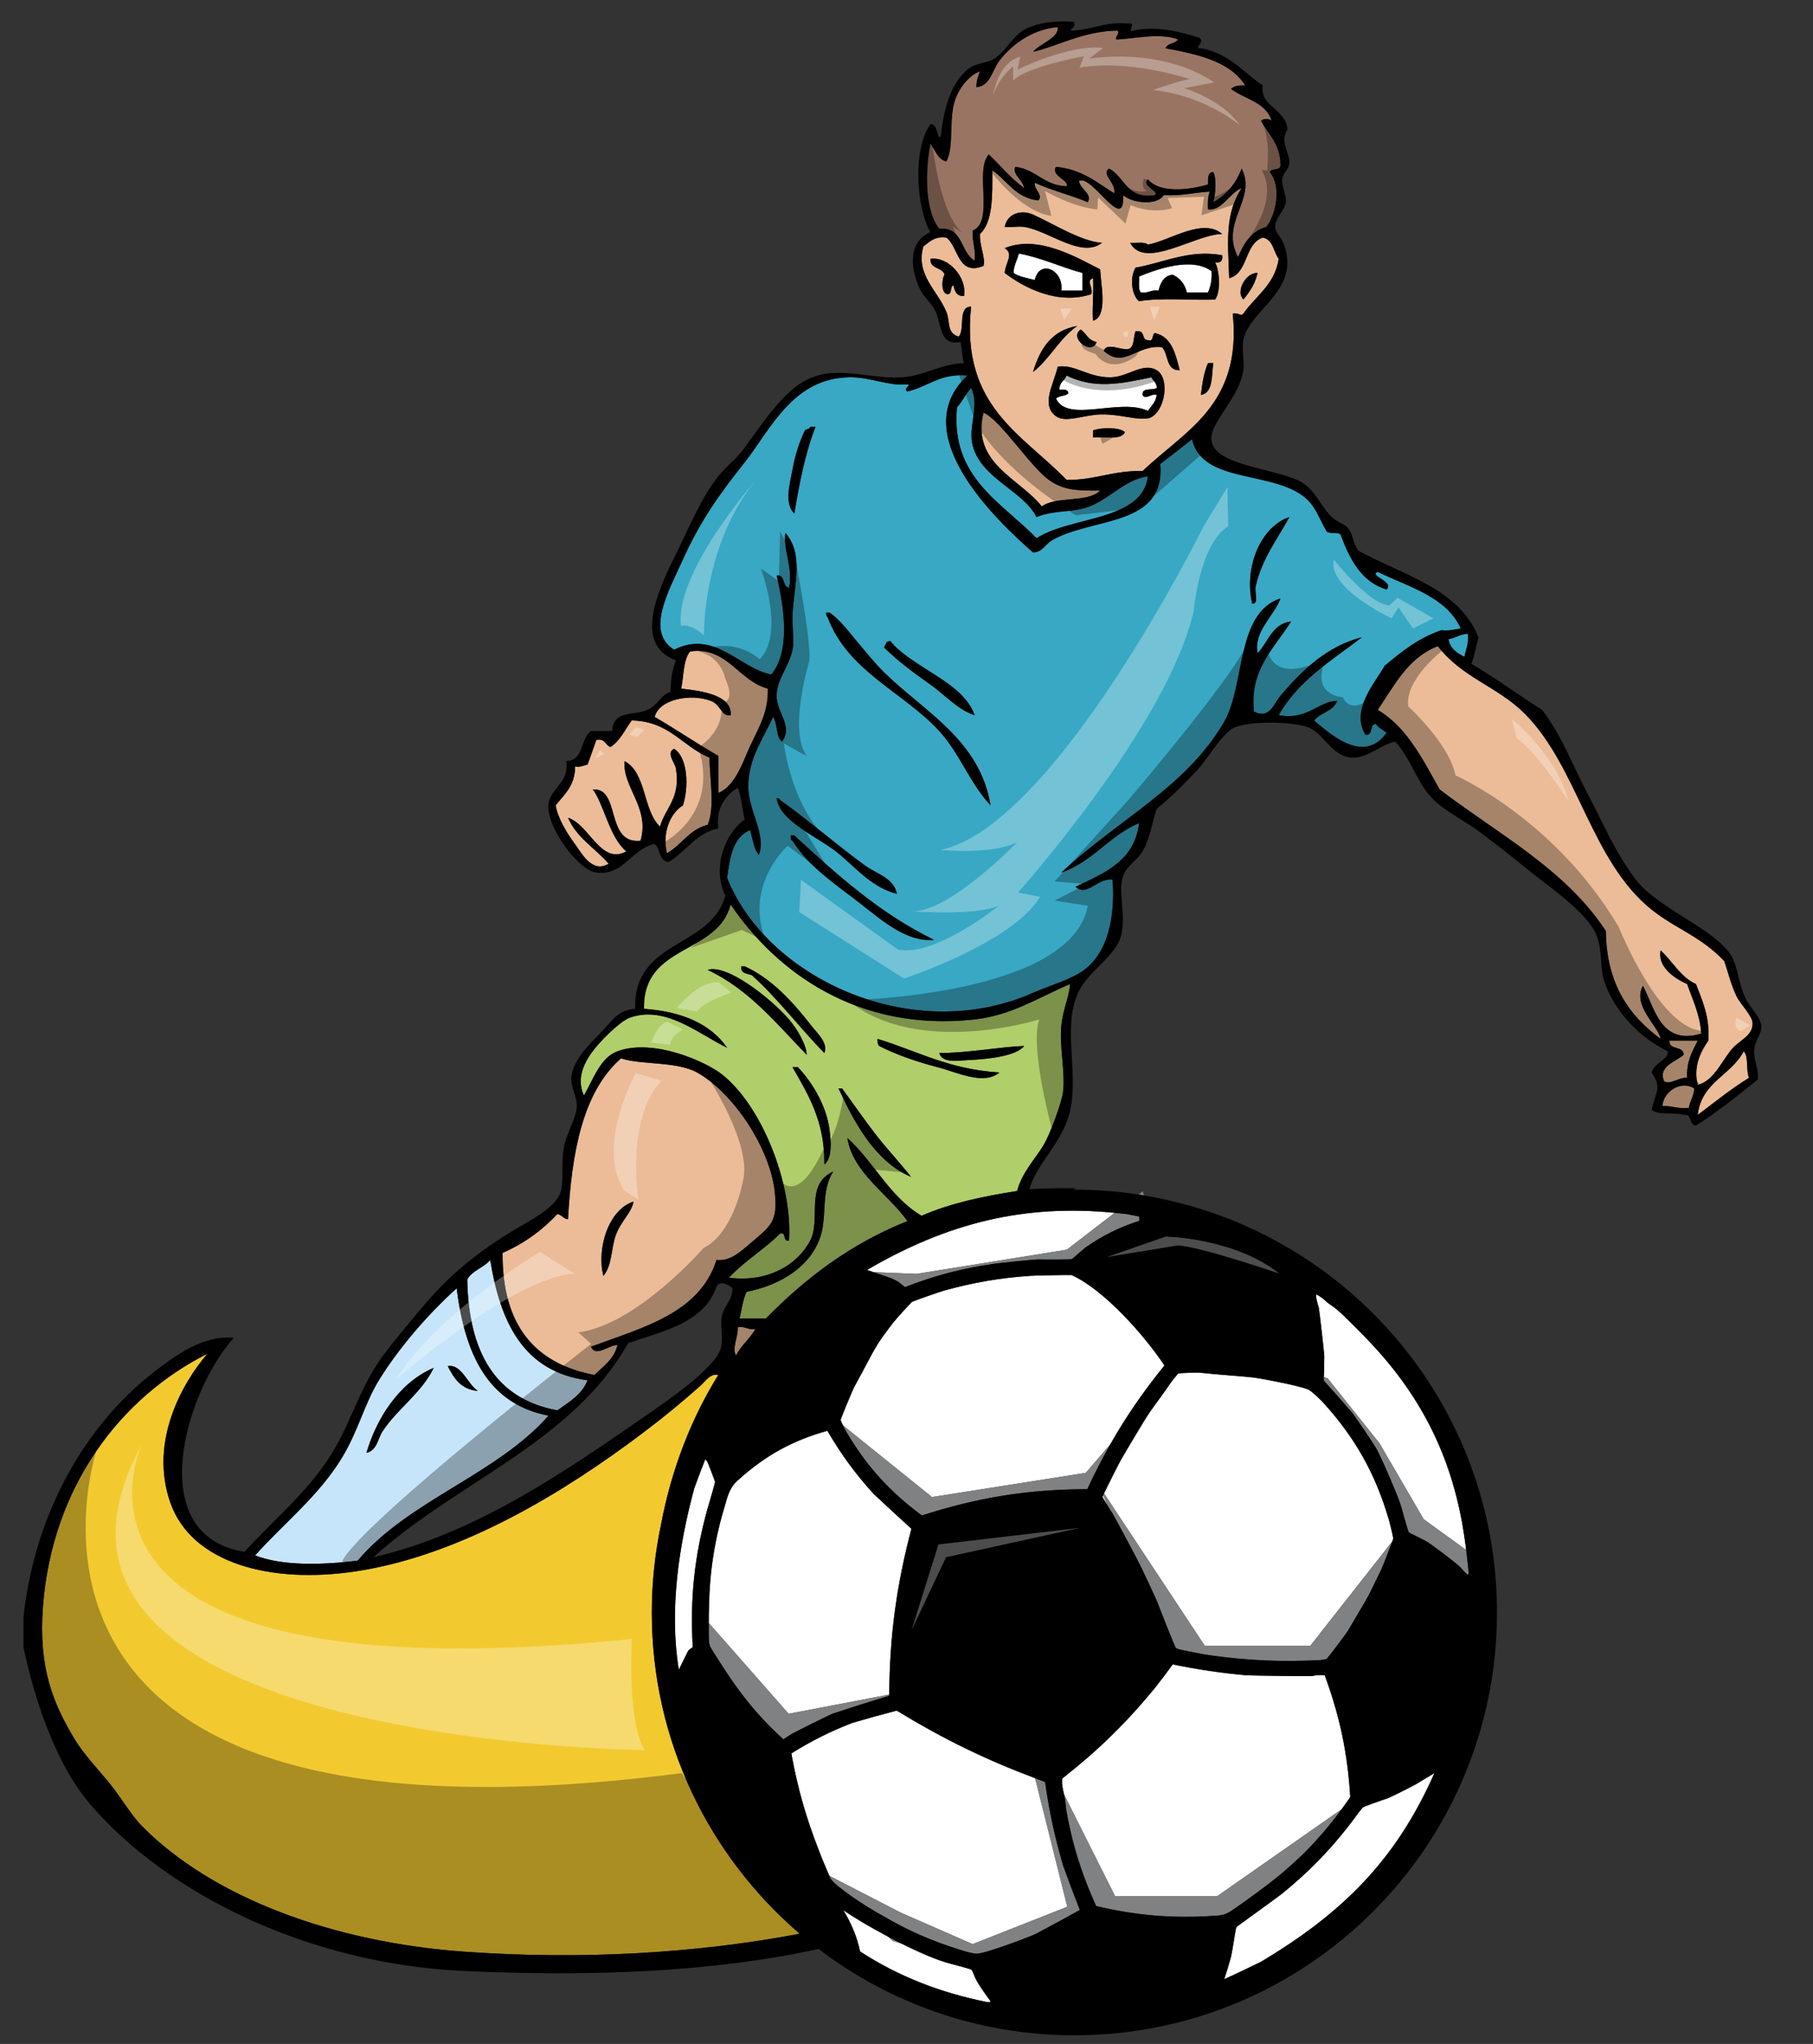 <?xml version="1.0" encoding="utf-8"?>
<!-- Generator: Adobe Illustrator 17.0.0, SVG Export Plug-In . SVG Version: 6.00 Build 0)  -->
<!DOCTYPE svg PUBLIC "-//W3C//DTD SVG 1.1//EN" "http://www.w3.org/Graphics/SVG/1.1/DTD/svg11.dtd">
<svg version="1.1" id="layer_1" xmlns="http://www.w3.org/2000/svg" xmlns:xlink="http://www.w3.org/1999/xlink" x="0px" y="0px"
	 width="177.5px" height="200px" viewBox="0 0 177.5 200" style="enable-background:new 0 0 177.5 200;" xml:space="preserve">
<rect x="0" y="0" width="177.5" height="200" fill="#333333" stroke="none"/>
<path id="color6" style="fill:#9A7463;" d="M91.961,22.38c-1.413-1.734-1.413-5.602-0.866-8.308
	c0.494,0.602,0.674,1.519,1.558,1.731c0.786-1.427,0.206-4.221,0.865-6.058c0.45-1.251,1.376-2.365,2.424-2.769
	c-0.171,0.463-0.356,0.913-0.346,1.558c1.382-0.124,1.558-1.709,2.249-2.597c1.197-1.532,3.104-3.039,5.713-3.288
	c0.144,1.069-1.739,1.604-2.424,2.423c2.276-0.501,4.977-2.057,8.309-2.077c0.143,0.489-0.244,0.449-0.173,0.865
	c1.485-0.006,4.233-0.713,6.059,0c-0.253,0.44-1.05,0.335-1.213,0.866c3.208,0.6,6.329,1.288,7.79,3.635
	c-0.606-0.029-1.108,0.046-1.385,0.346c1.363,1.002,3.432,1.298,3.981,3.116c-0.222-0.237-0.817-0.237-1.038,0
	c0.728,1.349,1.894,2.26,1.903,4.327c0.022,0.599-0.9,0.253-1.038,0.692c1.161,1.459,0.604,4.103-0.346,5.366
	c-1.493,0.411-2.202,1.606-2.77,2.942c-1.829-3.376,1.89-5.702,0.346-8.654c-0.554,1.466-1.467,2.572-2.77,3.289
	c0.2-0.672,0.351-2.298,0-2.943c-0.59-0.013-0.513,0.642-0.519,1.212c-1.898,0.544-4.763,0.881-5.886-0.519
	c-0.692,0.649,1.131,1.164,0.692,1.558c-2.807,0.442-2.925-1.805-4.5-2.596c-0.802,0.557,0.702,1.376,0.52,2.423
	c-1.71-1.06-3.181-2.359-5.712-2.596c-0.544,0.875,1.337,1.316,1.038,1.903c-2.237-0.071-2.958-1.657-5.02-1.903
	c-0.351,0.711,0.749,1.275,0.865,2.077c-1.312-0.939-2.301-2.199-3.462-3.289c-1.431,1.57,0.561,6.561-1.558,7.443
	c-0.105,1.144,0.303,1.775,0.174,2.942C94.007,24.719,94.347,22.186,91.961,22.38z"/>
<path id="color5" style="fill:#38A8C5;" d="M141.811,62.538c0.711-0.096,1.119-0.497,1.903-0.52c0.101,0.965-0.199,1.53-0.346,2.25
	C142.642,63.898,141.972,63.473,141.811,62.538z M95.076,37.959c-0.51,0.586-0.866,1.327-1.385,1.904
	c-0.646,6.908,4.458,9.326,7.789,12.809c3.35-2.19,10.36-1.641,10.904-6.058c-2.426,0.328-3.919,2.477-6.23,3.116
	c-1.466,0.405-3.038,0.208-4.674,0.866c-1.366-2.624-5.338-3.732-6.231-6.924C94.709,41.739,95.963,39.783,95.076,37.959z
	 M135.753,71.711c-2.164,3.015-5.264,0.362-7.098-1.212c0.613-0.771,1.876-0.893,2.25-1.903c-1.724-0.05-2.915,1.929-5.712,1.384
	c1.885-3.366,5.164-5.337,8.136-7.616c-3.5,0.865-5.977,3.386-7.963,5.712c-0.632,0.74-1.051,2.341-2.596,1.558
	c-0.474-4.112,2.043-6.255,3.635-8.828c-1.894,0.241-2.229,2.04-3.288,3.116c-0.372-2.218,1.602-3.59,2.249-5.366
	c-4.411,1.429-3.428,8.506-5.539,12.117c-3.733,6.386-10.258,9.44-15.924,14.712c3.091-1.063,4.697-3.611,7.616-4.846
	c-0.434,3.721-3.404,4.904-6.231,6.231c1.176,1.028,2.146-0.906,3.636-0.693c0.267,3.706-0.463,7.087-2.77,8.828
	c-1.236,0.932-3.374,1.524-5.021,2.249c-11.878,5.241-26.099-1.514-29.944-11.25c0.263-2.045,0.591-4.025,2.25-4.674
	c0.255,0.84,0.347,1.846,0.865,2.423c0.714-2.053-0.985-4.203-1.039-6.577c-0.063-2.793,1.476-4.811,2.423-6.924
	c0.451,0.646,0.268,1.925,0.866,2.423c1.099-1.457-0.434-2.783-0.519-4.327c-0.094-1.668,1.22-2.975,1.557-4.673
	c0.196-0.986-0.067-2.276,0-3.462c0.172-3.023,1.112-5.845-0.692-7.962c-0.266,1.57,0.791,3.522,0.346,5.366
	c-0.694-0.113-0.318-1.297-1.211-1.212c0.736,3.148,1.379,7.403-0.52,9.693c-3.132-0.587-5.506-4.417-9.521-2.423
	c-2.795-1.739-0.588-5.629,0.866-8.828c1.768-3.889,3.586-6.401,6.058-9.52c2.537-3.201,4.702-8.308,10.385-8.308
	c1.898,0,3.807,0.872,5.366,0.692c0.851,0.012-0.392,0.396,0.173,0.692c2.028-0.453,3.17-1.792,5.885-1.558
	c-6.087,5.611,2.629,14.006,6.404,17.309c0.94,0.002,1.183-0.808,1.904-1.212c4.045-2.258,11.087-1.297,10.56-7.442
	c1.057-0.79,2.079-1.612,3.114-2.423c0.961,4.453,8.188,3.001,11.251,5.885c0.884,0.832,1.171,1.813,1.904,3.115
	c0.252,0.325,1.133,0.021,1.385,0.347c0.905,2.383,1.99,4.587,4.501,5.365c0.815-0.811-1.823-1.339-0.866-1.73
	c3.066,1.492,6.703,2.413,8.135,5.539c-0.607,0.085-1.126,0.258-1.904,0.173c-2.247,0.752-3.895,2.105-5.539,3.461
	c-0.954,1.688-3.367,4.334-1.903,6.751c0.835,0.142,0.338-1.046,1.038-1.039C134.951,71.243,135.426,71.402,135.753,71.711z
	 M86.594,63.403c1.259,1.217,2.791,2.395,4.328,3.462c1.577,1.095,2.869,2.621,4.501,3.115c-1.155-3.234-5.783-4.485-8.136-7.097
	c-0.045-0.269-0.38-0.12-0.519,0C86.758,63.105,86.546,63.123,86.594,63.403z M79.844,41.766c-0.173,0-0.346,0-0.52,0
	c-0.045,0.244-0.379,0.198-0.519,0.346c-0.465,0.95-0.938,2.283-1.212,3.808c-0.239,1.337-0.859,3.361,0.173,4.327
	C78.273,47.234,78.848,44.289,79.844,41.766z M82.267,83.654c1.767,1.527,3.209,3.202,5.539,3.808
	c-0.281-1.551-2.024-1.974-3.115-2.77c-2.844-2.071-5.474-4.385-8.309-6.404c-0.038-0.135-0.145-0.202-0.345-0.174
	C76.385,80.494,80.287,81.942,82.267,83.654z M91.44,91.963c-5.351-2.61-9.524-6.4-13.673-10.213c-0.116,0-0.231,0-0.346,0
	c0.026,0.204-0.03,0.491,0.172,0.52c1.638,2.613,4.174,4.206,6.751,6.231C86.41,90.125,88.845,92.227,91.44,91.963z M96.98,78.808
	c-1.046-6.401-6.468-9.142-10.386-12.982c-0.994-0.974-1.726-1.928-2.596-2.942c-0.84-0.98-1.645-2.142-2.769-2.942
	c-0.115,0-0.231,0-0.346,0c-0.007,0.238,0.082,0.38,0.173,0.519c1.974,5.25,7.443,7.292,10.905,11.078
	C94.006,73.776,94.842,76.476,96.98,78.808z M126.231,50.594c-2.852,0.97-4.459,4.983-3.635,8.481
	c0.718,0.025,0.181-1.204,0.348-1.73C123.57,54.624,125.063,52.772,126.231,50.594z"/>
<path id="color4" style="fill:#B0CE69;" d="M104.769,96.29c-3.096,1.305-5.696,3.057-9.347,3.462
	c-11.403,1.266-19.435-4.644-23.887-11.251c-1.266,4.965-8.63,3.832-8.481,10.212c3.712,0.269,6.498,1.464,8.135,3.808
	c-2.723-1.287-6-4.196-9.52-2.942c-0.769,0.274-2.044,1.504-2.596,2.077c-1.351,1.404-2.887,3.403-1.904,5.539
	c0.972-1.684,1.609-3.708,3.289-4.327c3.486-1.286,8.61,0.993,10.212,2.25c3.889,3.053,6.94,10.681,6.578,16.271
	c-0.661,0.143-0.204-0.835-0.866-0.692c-1.557,1.559-3.523,2.708-5.019,4.327c3.783,0.498,6.725-1.253,7.962-3.635
	c1.089-2.096-0.571-5.475,2.251-6.751c-1.213,1.866-0.601,4.226-1.211,6.231c-0.936,3.075-3.983,4.885-7.27,5.539
	c-0.373,0.724-0.463,1.729-0.692,2.597c0.865,0,1.731,0,2.596,0c3.858-3.932,8.275-7.304,13.847-9.52
	c-1.893-2.669-5.341-4.694-5.885-8.136c2.607,2.354,4.145,5.778,7.269,7.616c2.724-1.2,5.948-1.898,9.347-2.424
	c0.5-1.859,1.793-3.147,2.597-4.5c0.646-1.088,1.779-4.157,1.903-5.193c0.232-1.924-0.348-4.302-0.173-6.404
	C104.04,98.811,104.662,97.649,104.769,96.29z M72.574,94.559c0.115,0,0.231,0,0.346,0c2.676,1.227,4.76,3.542,6.578,5.885
	c0.521,0.672,1.598,1.607,1.211,2.598c-2.428-2.477-4.517-5.292-7.097-7.617C73.158,95.245,72.483,95.284,72.574,94.559z
	 M69.286,94.905c1.804-0.606,6.058,2.652,7.962,4.846c0.804,0.926,1.716,2.515,1.731,3.461
	C76.026,100.166,73.36,96.831,69.286,94.905z M80.709,113.944c0.045-4.256-1.589-6.834-3.116-9.52c0.173,0,0.346,0,0.52,0
	c1.262,1.308,2.816,3.667,3.116,6.231C81.324,111.468,81.549,113.297,80.709,113.944z M82.095,106.503c0.115,0,0.23,0,0.346,0
	c1.119,1.522,2.157,3.041,3.289,4.499c1.139,1.468,2.327,2.704,3.461,4.154C85.583,113.626,83.545,109.613,82.095,106.503z
	 M91.787,104.425c-2.107-0.545-4.21-1.293-5.712-2.077c-0.134-0.154-0.186-0.391-0.173-0.692c3.801,1.133,6.935,2.982,11.942,3.289
	C96.302,106.227,93.777,104.94,91.787,104.425z M94.729,103.733c-0.988,0.042-2.473,0.327-2.769-0.692
	c2.88-0.005,6.069-0.623,8.308-0.693C99.493,103.354,96.679,103.649,94.729,103.733z"/>
<path id="color3" style="fill:#C6E5FA;" d="M45.746,125.196c0.496-0.889,1.619-1.15,2.25-1.904
	c0.985,6.111,3.257,10.937,9.521,11.77c-0.542,1.421-1.803,2.12-2.943,2.943C48.473,136.893,45.876,132.276,45.746,125.196z
	 M24.975,152.197c2.787-3.115,6.223-5.813,8.482-9.52c1.618-2.655,2.233-5.342,3.635-7.616c1.933-3.137,4.763-6.421,7.615-9
	c0.803,6.352,2.993,11.315,9.001,12.462c-5.145,5.816-13.668,8.258-18.694,14.193C31.629,153.119,27.727,153.269,24.975,152.197z
	 M43.841,133.677c0.593,1.196,1.292,2.286,2.943,2.424C45.759,135.433,45.192,133.448,43.841,133.677z M35.879,142.158
	c1.034-0.215,1.123-1.416,1.558-2.077c1.498-2.278,3.847-3.778,5.019-6.23C39.048,135.291,36.843,138.849,35.879,142.158z"/>
<path id="color2" style="fill:#EBBC97;" d="M73.094,73.788c-0.655,1.594-1.432,3.267-2.77,3.808c0-1.212,0-2.424,0-3.635
	c-2.129-1.216-4.108-2.584-6.23-3.808c0.426-1.749,3.561-2.333,5.539-1.557c0.972,0.381,0.979,1.563,1.904,1.384
	c0.149-1.938-2.715-2.361-4.846-2.597c0.258-1.242,0.194-2.806,0.865-3.635c3.607-0.543,4.737,2.874,7.616,3.635
	C75.264,69.982,73.971,71.651,73.094,73.788z M72.228,129.869c0.062,0.933-0.597,2.051-0.173,2.77
	c0.504-0.996,1.366-1.634,1.904-2.597C73.204,130.163,72.984,129.748,72.228,129.869z M49.207,122.599
	c2.128-0.93,3.886-2.229,5.365-3.807c0.433,0.087,0.578,0.46,1.039,0.519c0.359-6.622,1.467-12.495,5.192-15.751
	c1.997,0.664,5.437,0.272,7.443,1.385c3.472,1.924,7.169,7.347,7.616,11.771c0.273,2.705-0.332,3.199-2.077,4.673
	c-1.226,1.035-2.24,2.059-3.635,1.904c-1.681,5.243-7.241,6.606-12.29,8.481c0.453,1.076,1.683-0.146,2.596-0.173
	c-0.327,1.403-1.39,2.071-2.251,2.942C52.332,133.437,49.15,129.638,49.207,122.599z M59.073,124.849
	c0.873-1.048,0.749-2.701,1.212-3.98c0.516-1.426,1.575-2.205,1.73-3.288C59.598,118.351,58.389,122.126,59.073,124.849z
	 M61.843,70.499c-0.662,0.897-1.121,1.995-2.077,2.597c-0.512-0.181-0.509-0.876-1.385-0.692c-0.287,0.809-0.561,1.631-0.865,2.423
	c-0.406,0.055-0.65,0.274-1.212,0.173c0.001,1.904-1.069,2.739-1.904,3.808c0.234,1.304,1.067,2.662,1.904,3.808
	c0.705,0.965,1.671,2.847,3.289,1.904c-1.308-1.519-3.128-2.525-3.98-4.501c2.109,0.684,3.212,4.672,5.711,3.289
	c-1.658-1.342-2.224-4.699-3.289-6.058c2.781-0.197,1.17,5.374,4.673,5.02c0.947-3.264-1.793-5.239-1.557-7.789
	c2.153,1.136,1.776,4.801,3.461,6.405c0.55-1.874,2.052-2.795,1.558-5.712c-0.098-0.542-0.992-1.521-0.173-1.903
	c1.361,0.868,1.441,3.736,0.866,5.539c-1.249,0.751-2.066,2.728-1.558,4.673c1.438-0.812,2.18-2.32,3.981-2.77
	c0.727-1.713,0.199-4.531,0.173-6.577C66.798,73.044,65.532,70.561,61.843,70.499z M166.216,109.098
	c1.645-1.24,3.238-2.531,5.021-3.634c-0.322-0.717-0.009-2.069-0.52-2.597C169.5,105.227,166.568,105.874,166.216,109.098z
	 M163.446,101.829c-0.069,0.992,1.404,0.442,1.386,1.384c-0.735,0.676-2.553,1.106-1.904,2.597c0.632,0.37,1.378-0.403,2.249-0.346
	c-0.075-1.635,0.523-2.593,1.039-3.635C165.293,101.829,164.369,101.829,163.446,101.829z M168.813,94.04
	c-2.344-2.45-4.756-3.154-7.097-5.02c-5.977-4.765-7.21-13.974-12.463-19.213c-2.64-2.632-6.115-3.499-8.481-6.577
	c-2.926,1.112-4.248,3.829-5.885,6.231c2.89,1.726,4.392,4.839,6.059,7.789c5.692,4.347,12.295,7.784,16.27,13.847
	c0.064,5.243,2.312,8.305,5.365,10.559c-0.193-1.241-2.81-3.247-1.731-5.192c1.16,2.19,1.738,5.869,5.712,4.673
	c-0.145-1.932-0.848-3.307-1.386-4.846c-1.278-0.568-2.919-1.694-2.596-3.289c1.188,1.063,1.912,2.588,3.462,3.289
	c0.608,1.642,1.364,3.136,1.211,5.539c-0.755,1.056-1.502,2.569-1.038,4.326c1.628-0.379,2.474-2.593,3.462-3.635
	c0.754-0.794,1.964-1.229,1.903-2.423c-0.036-0.734-1.191-1.833-1.558-2.597C169.462,96.329,169.246,95.332,168.813,94.04z
	 M162.754,108.233c0.977-0.054,1.54,0.306,2.597,0.173c0.096-0.712,0.495-1.119,0.52-1.903
	C164.613,105.682,162.841,106.788,162.754,108.233z M102,49.556c1.38-1.044,4.524-0.321,5.711-1.558
	c-2.348,0.039-3.682-0.067-5.018-1.039c-1.899-1.38-4.76-5.901-6.404-6.578C95.055,45.346,99.873,46.842,102,49.556z M93.864,32.939
	c-1.22-0.358-0.8-1.423-1.212-2.423c-0.867-2.109-3.041-3.634-2.25-6.405c0.608-0.429,1.066-1.011,2.25-0.865
	c1.191,0.866,1.098,3.815,3.636,2.77c0.229-0.746-0.404-1.979-0.347-3.116c1.284-1.197,1.217-3.745,1.212-6.231
	c1.48,0.999,2.261,2.701,4.5,2.942c0.539-0.549-0.456-1.036-0.346-1.73c1.62,0.745,3.529,1.202,5.191,1.904
	c0.471-0.831-0.752-1.273-0.864-2.078c1.236-0.749,4.498,5.289,4.327,1.385c0.815,0.756,3.262,1.099,3.98,0
	c1.711,0.094,2.976-0.256,4.501-0.346c-0.18,0.456-0.207,1.063-0.173,1.731c1.34,0.218,2.079-1.595,3.288-2.077
	c-1.566,2.497-1.383,4.786-1.212,8.828c1.891-0.533,1.474-3.373,3.289-3.982c1.021,0.191,1.034,1.39,1.558,2.078
	c-0.389,2.553-2.259,3.626-3.462,5.365c-0.308,0.324-0.439-0.141-1.038,0c0.917,8.995-4.706,11.45-8.827,15.405
	c-2.855-0.085-4.643,0.896-7.443,0.866c-4.297-4.473-10.385-7.155-9.347-16.962C93.727,30.032,94.514,32.204,93.864,32.939z
	 M121.731,29.304c0.601-0.727,1.153-1.501,1.386-2.596C121.949,26.666,120.946,28.535,121.731,29.304z M105.461,31.9
	c-2.518,0.424-3.643,2.241-4.327,4.5C102.793,35.117,103.725,33.106,105.461,31.9z M110.136,42.286
	c-0.52-0.506-2.37-0.456-3.116-0.173c0,0.231,0,0.462,0,0.692C108.119,42.694,109.759,43.122,110.136,42.286z M113.25,36.227
	c-1.358-0.814-2.766,0.653-4.5,0.693c-2.168,0.05-3.549-1.315-5.192-1.039c-0.391,1.714-1.693,3.737-0.173,4.847
	c0.938,0.686,2.704-0.128,4.326-0.173c2.057-0.057,3.555,0.634,4.848,0.346C114.09,40.261,114.563,37.015,113.25,36.227z
	 M107.365,33.458c-0.807-0.116-1.01-0.837-1.558-1.211C104.6,33.026,106.885,34.881,107.365,33.458z M118.789,35.535
	c-0.173,0-0.346,0-0.519,0c-0.4,0.869-0.565,1.973-0.693,3.115C118.798,38.428,118.594,36.782,118.789,35.535z M119.654,24.977
	c-3.171-0.609-5.8,0.759-8.481,1.212c-0.582,0.951-0.395,2.682,0.347,3.289c2.084-0.39,5.646-0.055,7.443-0.173
	c0.582-0.766,0.429-2.837,0-3.635C119.505,25.75,119.735,25.519,119.654,24.977z M110.654,23.765c1.403,2.679,6.399-0.863,9-0.865
	c-1.893-1.645-5.159,0.664-7.27,1.039C112.058,23.631,111.241,23.812,110.654,23.765z M108.058,34.324
	c1.982,1.821,3.256-0.652,5.712-0.347c0.651,0.677,0.356,2.299,1.732,2.25c-0.421-1.598-0.771-3.268-2.424-3.635
	c-0.353,0.109-0.049,0.875-0.692,0.693c-0.586,0.008-0.319-0.834-0.865-0.866c-0.115,0-0.23,0-0.347,0
	c-0.237,0.569-0.075,1.54-0.692,1.731C109.738,34.304,108.384,33.46,108.058,34.324z M98.365,22.207
	c0.674,0.076,1.208-0.103,1.903,0c2.421,0.361,5.578,3.122,7.616,1.558c-2.05-0.134-4.926-1.966-6.751-2.769
	C99.931,20.466,98.599,20.933,98.365,22.207z M98.365,26.708c1.889,1.447,5.189,3.169,8.48,2.077
	c0.19-0.698-0.563-1.336,0.174-1.558c0.086,1.385-0.127,3.294,0,4.154c1.479-0.435,0.748-3.574,0.691-5.02
	c-2.361-1.214-6.118-3.417-9.346-2.077C99.306,24.866,98.427,25.689,98.365,26.708z M91.095,25.323
	c-0.062,1.042,1.17,0.791,1.385,1.557c-0.302,0.37-0.363,1.972,0.348,1.904c0.404-0.057,0.167-0.755,0.518-0.866
	c0.131,0.562,0.287,1.098,1.039,1.039C94.68,27.136,92.854,25.088,91.095,25.323z"/>
<path id="color1" style="fill:#F2CA30;" d="M78.301,189.218c-10.2,1.931-21.47,2.57-32.902,1.752
	c-12.679-0.908-24.549-5.243-31.502-12.289c-1.091-1.104-2.03-2.8-3.289-4.327c-1.123-1.363-2.446-2.756-3.289-4.155
	c-2.113-3.506-3.57-6.995-3.115-12.981c0.901-11.879,7.706-20.535,16.097-24.751c-2.456,2.864-5.707,8.59-3.635,14.539
	c2.09,5.997,9.878,8.005,18.175,6.751c10.473-1.583,20.623-7.918,28.04-13.501c2.149-1.618,3.765-2.957,5.712-4.674
	c0.435-0.383,0.979-1.248,1.73-1.038c-2.529,4.048-4.549,9.051-5.59,14.561c-0.598,2.801-0.92,5.703-0.92,8.683
	C63.813,170.368,69.437,181.63,78.301,189.218z"/>
<path id="fill_1_" style="fill:#FFFFFF;" d="M101.308,27.4c-0.731-0.191-1.54-0.307-2.077-0.692
	c0.023-0.785,0.362-1.252,0.519-1.904c2.28,0.432,4.09,1.335,6.231,1.904c0,0.577,0,1.154,0,1.73c-0.692,0-1.385,0-2.077,0
	C104.181,26.469,101.793,25.287,101.308,27.4z M113.25,37.959c0.008-0.527-0.365-0.673-0.519-1.039
	c-3.1,0.654-5.586,1.156-8.308-0.173c-0.188,0.505-0.733,0.651-0.692,1.385c0.43-0.025,0.84-0.032,0.865,0.346
	c-0.272,0.305-0.927,0.227-1.211,0.52c1.133,2.45,6.26-0.099,9,1.212c0.324-0.485,0.771-0.845,0.865-1.559
	c-0.562-0.2-1.065,0.529-1.384,0C111.773,37.866,112.846,38.247,113.25,37.959z M111.519,27.054
	c0.036,0.542-0.116,1.271,0.173,1.558c0.756,0.121,0.976-0.295,1.731-0.174c0.201-0.778,0.506-1.455,1.385-1.558
	c0.715,0.323,1.184,0.893,1.385,1.731c0.691,0,1.384,0,2.077,0c0.238-0.569,0.407-1.207,0.346-2.078
	C116.702,25.112,113.341,26.31,111.519,27.054z"/>
<path id="fill" style="fill:#FFFFFF;" d="M138.606,174.6c0.649-0.384,1.19-0.712,1.831-1.101
	c-3.74,8.467-8.968,13.691-17.022,18.485c-1.243,0.608-2.298,1.107-3.556,1.684c0.249-0.768,0.454-1.423,0.666-2.201
	c0.146-0.651,0.454-2.743,0.502-2.834c0.02-0.031,0.032-0.063,0.058-0.092c0.047-0.071,2.847-2.05,4.407-3.221
	c2.833-2.304,4.988-4.55,7.176-7.476c0.151-0.239,0.688-0.933,0.777-0.998c0.081-0.063,1.686-0.644,2.442-0.892
	C136.08,175.893,138.266,174.805,138.606,174.6z M129.656,132.715c-0.004,0.717-0.019,1.339-0.048,2.039l0.362,0.106l5.091,6.372
	l4.321,7.422l4.163,3.015c-0.057-0.465-0.111-0.876-0.144-1.066c-1.067-7.593-4.047-13.767-9.324-19.32
	c-0.447-0.481-2.761-2.847-3.372-3.295c-0.269-0.197-0.554-0.371-0.778-0.556c-0.329-0.333-0.654-0.57-1.073-0.782
	c-0.002,0.097-0.002,0.183,0,0.281c0.009,0.119,0.18,0.802,0.259,1.017C129.155,128.064,129.656,132.45,129.656,132.715z
	 M95.467,193.502c-0.145-0.358-0.309-0.725-0.357-0.77c-0.051-0.043-1.238-0.374-2.117-0.599c-1.209-0.309-2.964-1.069-4.729-1.95
	l-0.867-0.265l-0.441-0.408c-1.796-0.951-3.447-1.936-4.386-2.602c0.801,1.349,1.37,2.697,1.634,4.045
	c3.723,2.408,7.779,4.024,12.452,4.952c0.069,0.018,0.247,0.018,0.297,0c0.016-0.008,0.016-0.088,0-0.118
	C96.697,195.446,95.708,194.09,95.467,193.502z M128.958,179.977l-2.342,2.343C127.44,181.572,128.218,180.794,128.958,179.977z
	 M109.175,185.554h9.979l12.199-8.52c0.266-0.363,0.529-0.728,0.79-1.108c0.05-0.065,0.053-0.085,0.049-0.167
	c-0.27-4.253-1.023-7.826-2.495-11.829c-0.44-0.045-0.818-0.02-1.25,0.074c-0.139,0.027-5.916-0.04-6.438-0.074
	c-2.546-0.236-4.689-0.556-7.197-1.065c-0.591,0.816-1.1,1.492-1.725,2.285c-2.825,3.44-5.535,6.087-9.033,8.84
	c-0.063,0.048-0.07,0.063-0.073,0.143c-0.029,0.587,0.059,0.819,0.194,1.446l0.004,0.016L109.175,185.554z M110.666,141.28
	c-0.311,0.533-0.629,1.075-0.912,1.548c-0.172,0.296-1.262,2.452-1.667,3.297l9.875,14.932h10.309l8.039-10.225
	c0.06-0.163,0.098-0.269,0.098-0.288c0.002-0.107-0.39-1.764-0.485-2.012c-1.285-4.325-3.203-7.747-6.213-11.105
	c-0.378-0.441-1.327-1.326-1.594-1.445c-0.907-0.395-4.383-1.048-5.327-1.183c-0.594-0.085-3.748-0.306-5.392-0.484
	c-0.205-0.021-1.975,0.046-2.032,0.079c-0.07,0.042-0.693,0.816-0.832,1.034c-0.272,0.429-1.263,1.76-1.963,2.748L110.666,141.28z
	 M69.412,157.231c-0.014,0.23-0.021,0.896-0.022,1.579l7.822,8.886l9.847-1.882c0.044-5.758,0.701-10.645,2.173-16.224
	c-1.319-1.192-2.423-2.21-3.718-3.43c-1.805-1.992-3.151-3.835-4.511-6.156c-3.37,0.933-6.039,2.4-8.642,4.737
	c-0.653,0.543-0.984,1.085-1.32,2.341C69.98,150.551,69.487,153.605,69.412,157.231z M85.5,124.478l4.226,0.173l14.715-2.366
	l4.692-3.608c-8.885-0.874-16.356,0.991-24.249,5.586C85.096,124.336,85.299,124.407,85.5,124.478z M95.227,190.234l9.268-3.655
	l-3.152-12.58c-4.865-1.83-8.956-3.822-13.481-6.573c-0.071-0.04-0.089-0.045-0.162-0.016c-1.505,0.392-2.767,0.74-4.259,1.179
	c-2.189,0.852-3.974,1.741-5.965,2.987c0.624,3.427,1.433,6.278,2.709,9.522c0.103,0.313,0.73,1.814,1.013,2.456l7.022,3.615
	L95.227,190.234z M107.932,146.463c-0.004,0.025,0.243,0.442,0.487,0.84l-0.417-0.999
	C107.958,146.393,107.935,146.45,107.932,146.463z M70.007,145.014c0.003-0.064-0.728-1.979-0.783-2.033
	c-0.063-0.069-0.109-0.118-0.178-0.181c-0.396,0.992-0.714,1.834-1.078,2.84c-1.495,5.552-2.47,11.887-1.507,17.746
	c0,0,0.878-1.825,0.953-1.9c0.102-0.101,0.204-0.176,0.33-0.248c0.067-0.042,0.074-0.057,0.074-0.138
	c-0.263-4.719,0.16-8.753,1.406-13.314C69.539,146.718,69.982,145.206,70.007,145.014z M104.923,124.768
	c-0.082-0.026-3.796,0.039-4.094,0.076c-2.988,0.21-5.504,0.644-8.395,1.44c-0.294,0.07-3.049,1.038-3.145,1.103
	c-0.105,0.076-1.641,1.767-1.852,2.044c-1.982,2.606-1.524,2.124-3.817,6.307c-0.133,0.243-1.333,3.142-1.327,3.202
	c0.002,0.04,0.109,0.279,0.232,0.532l8.723,7.017l15.053-2.37l2.393-2.774c1.523-2.688,3.219-5.152,5.31-7.731
	C112.127,130.783,108.169,126.25,104.923,124.768z"/>
<path id="shadow_1_" style="fill:#808183;" d="M77.212,167.696l9.847-1.882c0,0.037,0,0.075,0,0.112
	c-1.946,0.593-3.575,1.11-5.504,1.742c-0.216,0.069-3.789,1.835-4.007,1.979c-0.3,0.191-0.555,0.357-0.852,0.548
	c-2.098-1.918-3.677-3.749-5.27-6.107c-0.326-0.455-1.867-2.858-1.904-2.978c-0.057-0.162-0.089-0.313-0.109-0.487
	c-0.017-0.117-0.024-0.979-0.022-1.813L77.212,167.696z M88.263,190.184c-0.439-0.219-0.877-0.442-1.308-0.673l0.441,0.408
	L88.263,190.184z M104.177,175.592c0.02,0.1,0.042,0.207,0.065,0.33c0.074,0.395,0.098,0.785,0.147,1.184
	c0.481,2.715,1.144,5.056,2.115,7.49l-2.327-9.003L104.177,175.592z M112.165,138.756c-0.198,0.291-0.834,1.387-1.499,2.524
	l1.903-3.105C112.42,138.388,112.277,138.589,112.165,138.756z M117.962,161.057l-9.875-14.932
	c-0.034,0.069-0.062,0.128-0.085,0.179l0.417,0.999c0.198,0.325,0.396,0.634,0.453,0.703c0.092,0.115,2.493,4.596,2.733,5.114
	c0.604,1.239,1.098,2.296,1.667,3.553c0.29,0.808,1.786,4.524,1.83,4.56c0.093,0.067,0.175,0.109,0.279,0.139
	c0.171,0.067,2.52,0.526,3.036,0.593c3.767,0.526,6.987,0.672,10.783,0.481c0.188-0.005,0.598-0.085,0.689-0.12
	c0.06-0.029,1.913-2.481,2.038-2.69c0.712-1.234,1.716-2.871,2.036-3.481c0.44-0.833,0.834-1.715,1.259-2.553
	c0.111-0.23,0.823-2.051,1.086-2.77l-8.039,10.225H117.962z M135.061,141.232l-5.091-6.372l-0.362-0.106
	c-0.004,0.078-0.005,0.154-0.01,0.236c-0.002,0.08,0.005,0.098,0.058,0.16c0.998,1.092,1.822,2.035,2.788,3.163
	c0.838,1.175,1.521,2.188,2.297,3.408c0.607,1.117,2.258,4.957,2.476,5.808c0.251,0.952,0.661,2.354,0.709,2.407
	c0.054,0.063,1.005,0.499,1.664,0.853c0.478,0.25,3.006,2.164,3.404,2.587c0.089,0.097,0.626,0.753,0.74,0.706
	c0.021-0.012,0.049-0.097,0.049-0.188c0.005-0.12-0.124-1.289-0.237-2.226l-4.163-3.015L135.061,141.232z M89.726,124.65
	l-4.226-0.173c0.532,0.185,1.034,0.357,1.603,0.549c0.198,0.064,0.737,0.323,0.852,0.404c0.229,0.174,0.421,0.323,0.639,0.512
	c2.975-1.147,5.606-1.836,8.761-2.288c0.441-0.07,3.98-0.424,4.221-0.419c0.895,0.023,3.275,0.006,3.347-0.023
	c0.094-0.044,0.792-0.688,1.351-1.146c1.707-1.186,3.289-1.97,5.261-2.604v-0.421c-0.416-0.09-0.768-0.157-1.186-0.237
	c-0.411-0.051-0.813-0.089-1.217-0.129l-4.692,3.608L89.726,124.65z M102.317,174.366c-0.332-0.121-0.651-0.246-0.976-0.367
	l3.152,12.58l-9.268,3.655l-7.008-3.064l-7.022-3.615c0.07,0.156,0.118,0.263,0.135,0.288c0.555,0.813,3.34,2.661,5.108,3.627
	c2.447,1.428,4.656,2.405,7.364,3.255c0.644,0.23,1.55,0.468,1.873,0.442c0.949-0.06,5.089-1.628,5.711-1.926
	c1.757-0.928,2.979-1.596,4.332-2.35c-0.59-1.506-1.074-2.79-1.623-4.308C103.259,179.743,102.731,177.292,102.317,174.366z
	 M91.248,146.488l-8.723-7.017c0.126,0.263,0.268,0.537,0.322,0.618c1.988,3.368,4.262,5.881,7.411,8.201
	c5.51-1.777,10.406-2.56,16.191-2.574c0.719-1.551,1.461-2.989,2.244-4.372l-2.393,2.774L91.248,146.488z M123.277,185.029
	c0.866-0.63,1.676-1.265,2.447-1.92l0.399-0.349c0.166-0.147,0.33-0.295,0.492-0.441l2.342-2.343
	c0.834-0.919,1.626-1.895,2.395-2.943l-12.199,8.52h-9.979l-4.997-9.961l2.327,9.003c0.24,0.602,0.493,1.207,0.772,1.828
	c0.036,0.077,0.047,0.088,0.127,0.107c4.006,0.928,7.519,1.208,11.623,0.922c0.482-0.003,0.883-0.104,1.306-0.332
	C120.52,187.027,122.821,185.389,123.277,185.029z M111.883,116.563l-0.42,0.322c0.184,0.026,0.363,0.065,0.548,0.096
	L111.883,116.563z M104.174,175.577c0.001,0.005,0.001,0.008,0.003,0.015l0.001,0.001L104.174,175.577z"/>
<path id="outline" d="M113.25,36.227c-1.358-0.814-2.766,0.653-4.5,0.693c-2.168,0.05-3.549-1.315-5.192-1.039
	c-0.391,1.714-1.693,3.737-0.173,4.847c0.938,0.686,2.704-0.128,4.326-0.173c2.057-0.057,3.555,0.634,4.848,0.346
	C114.09,40.261,114.563,37.015,113.25,36.227z M113.25,38.65c-0.095,0.713-0.541,1.074-0.865,1.559c-2.74-1.311-7.867,1.238-9-1.212
	c0.284-0.292,0.938-0.215,1.211-0.52c-0.025-0.378-0.436-0.372-0.865-0.346c-0.041-0.733,0.505-0.879,0.692-1.385
	c2.723,1.33,5.208,0.828,8.308,0.173c0.153,0.365,0.526,0.512,0.519,1.039c-0.404,0.288-1.477-0.093-1.384,0.692
	C112.185,39.179,112.688,38.451,113.25,38.65z M101.134,36.4c0.684-2.26,1.809-4.077,4.327-4.5
	C103.725,33.106,102.793,35.117,101.134,36.4z M110.136,42.286c-0.377,0.836-2.017,0.408-3.116,0.519c0-0.231,0-0.461,0-0.692
	C107.766,41.83,109.616,41.78,110.136,42.286z M121.731,29.304c-0.785-0.768,0.218-2.638,1.386-2.596
	C122.885,27.802,122.332,28.576,121.731,29.304z M105.808,32.247c0.548,0.375,0.751,1.095,1.558,1.211
	C106.885,34.881,104.6,33.026,105.808,32.247z M110.654,23.765c0.587,0.047,1.403-0.134,1.73,0.173
	c2.11-0.374,5.377-2.683,7.27-1.039C117.054,22.901,112.058,26.444,110.654,23.765z M106.846,28.785
	c0.19-0.698-0.563-1.336,0.174-1.558c0.086,1.385-0.127,3.294,0,4.154c1.479-0.435,0.748-3.574,0.691-5.02
	c-2.361-1.214-6.118-3.417-9.346-2.077c0.94,0.582,0.062,1.405,0,2.423C100.254,28.154,103.555,29.877,106.846,28.785z
	 M99.749,24.804c2.28,0.432,4.09,1.335,6.231,1.904c0,0.577,0,1.154,0,1.73c-0.692,0-1.385,0-2.077,0
	c0.277-1.969-2.11-3.151-2.596-1.038c-0.731-0.191-1.54-0.307-2.077-0.692C99.254,25.923,99.593,25.455,99.749,24.804z
	 M108.058,34.324c0.326-0.864,1.681-0.02,2.423-0.173c0.617-0.191,0.455-1.162,0.692-1.731c0.116,0,0.231,0,0.347,0
	c0.546,0.032,0.279,0.874,0.865,0.866c0.644,0.182,0.34-0.584,0.692-0.693c1.653,0.367,2.003,2.037,2.424,3.635
	c-1.376,0.049-1.08-1.573-1.732-2.25C111.313,33.672,110.04,36.145,108.058,34.324z M118.27,35.535c0.173,0,0.346,0,0.519,0
	c-0.195,1.246,0.009,2.893-1.212,3.115C117.705,37.508,117.87,36.404,118.27,35.535z M98.365,22.207
	c0.233-1.274,1.565-1.741,2.769-1.211c1.825,0.803,4.701,2.635,6.751,2.769c-2.038,1.564-5.195-1.197-7.616-1.558
	C99.573,22.104,99.039,22.283,98.365,22.207z M111.173,26.189c-0.582,0.951-0.395,2.682,0.347,3.289
	c2.084-0.39,5.646-0.055,7.443-0.173c0.582-0.766,0.429-2.837,0-3.635c0.542,0.081,0.773-0.15,0.691-0.692
	C116.483,24.368,113.854,25.736,111.173,26.189z M118.27,28.612c-0.693,0-1.386,0-2.077,0c-0.201-0.838-0.67-1.408-1.385-1.731
	c-0.879,0.103-1.184,0.779-1.385,1.558c-0.756-0.121-0.976,0.295-1.731,0.174c-0.289-0.288-0.137-1.017-0.173-1.558
	c1.821-0.744,5.183-1.941,7.097-0.519C118.678,27.404,118.509,28.043,118.27,28.612z M85.729,111.002
	c1.139,1.468,2.327,2.704,3.461,4.154c-3.607-1.53-5.646-5.543-7.096-8.653c0.115,0,0.23,0,0.346,0
	C83.559,108.025,84.598,109.544,85.729,111.002z M94.384,28.958c-0.752,0.059-0.908-0.477-1.039-1.039
	c-0.351,0.11-0.113,0.809-0.518,0.866c-0.711,0.067-0.649-1.534-0.348-1.904c-0.215-0.766-1.446-0.515-1.385-1.557
	C92.854,25.088,94.68,27.136,94.384,28.958z M79.844,41.766c-0.996,2.523-1.571,5.468-2.077,8.481
	c-1.032-0.966-0.412-2.99-0.173-4.327c0.273-1.525,0.746-2.858,1.212-3.808c0.14-0.148,0.474-0.103,0.519-0.346
	C79.498,41.766,79.671,41.766,79.844,41.766z M90.922,66.865c-1.537-1.067-3.069-2.245-4.328-3.462
	c-0.048-0.28,0.164-0.298,0.174-0.52c0.139-0.12,0.474-0.269,0.519,0c2.353,2.612,6.98,3.862,8.136,7.097
	C93.791,69.486,92.499,67.96,90.922,66.865z M77.767,81.75c4.149,3.813,8.322,7.603,13.673,10.213
	c-2.596,0.264-5.031-1.838-7.096-3.462c-2.577-2.026-5.113-3.618-6.751-6.231c-0.203-0.028-0.146-0.315-0.172-0.52
	C77.536,81.75,77.651,81.75,77.767,81.75z M171.755,102.694c0.078-0.953,0.707-1.492,0.692-2.251
	c-0.017-0.842-1.087-1.803-1.559-2.77c-0.689-1.416-0.757-3.109-1.384-4.154c-1.553-2.587-7.152-4.594-9.347-7.443
	c-1.99-2.582-3.286-5.716-4.673-8.308c-1.489-2.782-2.485-5.649-4.501-8.308c-2.345-1.464-4.52-3.096-6.924-4.501
	c0.285-0.811,0.478-1.716,0.692-2.597c-1.931-4.82-7.42-6.08-11.77-8.481c-0.639-0.958-0.463-1.549-1.039-2.25
	c-0.264-0.32-0.99-0.505-1.558-1.038c-0.992-0.931-1.555-2.481-2.769-3.289c-2.205-1.466-8.617-1.612-9.001-4.154
	c-0.269-1.78,2.685-4.068,3.115-6.924c0.122-0.802-0.175-2.027,0-2.942c0.578-3.013,5.62-4.781,3.981-9.347
	c-0.254-0.708-0.845-1.143-0.865-1.731c-0.03-0.871,0.915-1.552,1.039-2.423c0.095-0.674-0.432-1.545-0.347-2.25
	c0.072-0.598,0.665-1.017,0.691-1.558c0.053-1.043-0.994-2.172-0.173-3.289c-0.178-2.091-2.766-2.236-2.423-4.327
	c-1.932-1.299-3.307-3.156-6.059-3.635c-0.82,0.041,0.515-0.643-0.173-1.039c-1.768-0.539-4.151-1.193-6.404-0.692
	c-0.821,0.227,0.398-0.824-0.52-0.693c-2.209-0.19-3.475,0.564-5.365,0.693c-0.818-0.022,0.382-0.216,0-0.865
	c-1.725-0.102-3.322,0.038-4.673,0.692c-1.239,0.6-1.88,2.128-3.116,2.943c-0.622,0.409-1.785,0.364-2.597,1.038
	c-1.634,1.358-2.317,3.818-2.597,6.404c-0.331,0.916-0.281-1.255-1.038-1.039c-1.757,2.393-1.386,8.158,0,10.559
	c-1.977,0.784-2.138,3.196-1.038,5.538c0.362,0.774,1.123,1.343,1.558,2.25c0.592,1.234,0.35,3.393,2.424,2.942
	c0.154,0.652,0.148,1.466,0.346,2.077c-2.3,0.079-3.872,1.242-6.058,1.385c-3.404,0.223-6.399-1.319-9.52,0.346
	c-2.28,1.216-4.336,4.437-6.058,6.75c-0.685,0.919-1.613,1.58-2.424,2.596c-1.656,2.078-2.815,4.916-3.98,7.27
	c-1.666,3.363-4.58,9.134-0.173,10.731c-0.342,0.87-0.501,1.921-0.52,3.116c-0.905,0.173-1.195,1.276-2.25,1.731
	c-1.464,0.631-3.342-0.005-3.462,2.077c-0.692,0-1.384,0-2.077,0c-1.072,0.716-0.666,2.912-2.423,2.942
	c0.356,2.041-1.521,2.661-1.731,4.154c-0.305,2.17,2.881,6.53,4.673,6.75c2.629,0.325,3.317-2.116,5.539-2.769
	c0.661-0.197,0.504,1.759,1.558,1.731c1.692-1.021,2.636-2.787,4.846-3.289c-0.208-2.171,0.739-3.185,1.904-3.981
	c0.379,0.89,0.422,2.117,0.692,3.116c-1.827,1.244-3.273,4.608-1.904,7.443c-1.414,5.221-9.017,4.253-8.828,11.078
	c-1.688,0.153-2.149,1.05-3.289,2.25c-0.997,1.051-2.703,2.587-2.943,4.327c-0.142,1.028,0.529,1.91,0.52,2.943
	c-0.01,1.021-0.893,2.432-1.212,3.808c-0.371,1.604-0.035,3.308-0.346,4.5c-0.434,1.665-3.058,2.88-4.846,3.982
	c-3.971,2.444-6.467,4.617-9.347,8.135c-1.346,1.644-2.854,3.371-3.808,4.847c-1.652,2.555-2.595,5.486-3.982,7.962
	c-2.357,4.211-5.865,6.941-9,10.386c-10.052-1.609-5.709-15.803-1.039-20.943c-3.024-0.287-5.761,1.738-7.962,3.462
	c-6.516,5.102-11.52,13.597-12.635,23.886c0,0.98,0,1.962,0,2.942c1.243,5.759,3.364,11.687,6.578,15.405
	c7.468,8.643,21.178,15.588,36.695,16.27c11.955,0.525,23.812,0.181,34.571-2.163c6.954,5.296,15.63,8.446,25.046,8.446
	c22.851,0,41.376-18.521,41.376-41.371c0-20.527-14.954-37.554-34.555-40.806c-0.185-0.03-0.364-0.069-0.548-0.096
	c-2.046-0.312-4.14-0.474-6.273-0.474c-0.051,0-0.101,0.004-0.151,0.004c0.115-0.044,0.231-0.083,0.347-0.127
	c-1.489-0.04-3.015-0.024-4.597,0.08c0.777-2.826,3.747-4.839,4.154-8.654c0.416-3.896-0.839-7.588,0.692-10.732
	c0.962-1.975,3.717-3.489,4.154-5.539c0.465-2.183-0.371-4.118,0.173-5.712c0.352-1.031,1.426-1.578,1.904-2.423
	c0.751-1.329,0.859-2.558,1.384-4.154c1.54-1.288,2.583-2.317,3.982-3.808c1.029-1.099,2.458-3.651,3.635-4.154
	c1.674-0.715,5.976-0.542,7.269,0c1.493,0.625,2.25,2.793,4.155,2.943c1.594,0.124,3.05-1.378,4.326-1.558
	c1.764,1.986,2.132,4.364,4.154,6.058c1.202,1.007,2.852,1.815,4.328,2.943c1.309,1.001,2.64,2.005,3.982,3.115
	c2.339,1.94,6.406,4.573,7.268,6.923c0.567,1.547,0.29,3.076,0.692,4.328c0.939,2.915,3.381,5.534,6.231,6.923
	c0.191,0.761-1.352,1.149-1.558,2.077c1.012,1.558,0.427,1.733,0,3.635c0.595,0.618,2.216,0.208,3.116,0.519
	c0.882-0.132,0.495,1.004,1.211,1.039c2.169-1.35,4.1-2.939,6.059-4.5C172.23,104.557,171.663,103.826,171.755,102.694z
	 M143.368,64.268c-0.727-0.37-1.396-0.795-1.558-1.73c0.711-0.096,1.119-0.497,1.903-0.52
	C143.814,62.983,143.515,63.548,143.368,64.268z M91.095,14.072c0.494,0.602,0.674,1.519,1.558,1.731
	c0.786-1.427,0.206-4.221,0.865-6.058c0.45-1.251,1.376-2.365,2.424-2.769c-0.171,0.463-0.356,0.913-0.346,1.558
	c1.382-0.124,1.558-1.709,2.249-2.597c1.197-1.532,3.104-3.039,5.713-3.288c0.144,1.069-1.739,1.604-2.424,2.423
	c2.276-0.501,4.977-2.057,8.309-2.077c0.143,0.489-0.244,0.449-0.173,0.865c1.485-0.006,4.233-0.713,6.059,0
	c-0.253,0.44-1.05,0.335-1.213,0.866c3.208,0.6,6.329,1.288,7.79,3.635c-0.606-0.029-1.108,0.046-1.385,0.346
	c1.363,1.002,3.432,1.298,3.981,3.116c-0.222-0.237-0.817-0.237-1.038,0c0.728,1.349,1.894,2.26,1.903,4.327
	c0.022,0.599-0.9,0.253-1.038,0.692c1.161,1.459,0.604,4.103-0.346,5.366c-1.493,0.411-2.202,1.606-2.77,2.942
	c-1.829-3.376,1.89-5.702,0.346-8.654c-0.554,1.466-1.467,2.572-2.77,3.289c0.2-0.672,0.351-2.298,0-2.943
	c-0.59-0.013-0.513,0.642-0.519,1.212c-1.898,0.544-4.763,0.881-5.886-0.519c-0.692,0.649,1.131,1.164,0.692,1.558
	c-2.807,0.442-2.925-1.805-4.5-2.596c-0.802,0.557,0.702,1.376,0.52,2.423c-1.71-1.06-3.181-2.359-5.712-2.596
	c-0.544,0.875,1.337,1.316,1.038,1.903c-2.237-0.071-2.958-1.657-5.02-1.903c-0.351,0.711,0.749,1.275,0.865,2.077
	c-1.312-0.939-2.301-2.199-3.462-3.289c-1.431,1.57,0.561,6.561-1.558,7.443c-0.105,1.144,0.303,1.775,0.174,2.942
	c-1.416-0.776-1.076-3.31-3.462-3.116C90.548,20.646,90.548,16.778,91.095,14.072z M93.864,32.939
	c-1.22-0.358-0.8-1.423-1.212-2.423c-0.867-2.109-3.041-3.634-2.25-6.405c0.608-0.429,1.066-1.011,2.25-0.865
	c1.191,0.866,1.098,3.815,3.636,2.77c0.229-0.746-0.404-1.979-0.347-3.116c1.284-1.197,1.217-3.745,1.212-6.231
	c1.48,0.999,2.261,2.701,4.5,2.942c0.539-0.549-0.456-1.036-0.346-1.73c1.62,0.745,3.529,1.202,5.191,1.904
	c0.471-0.831-0.752-1.273-0.864-2.078c1.236-0.749,4.498,5.289,4.327,1.385c0.815,0.756,3.262,1.099,3.98,0
	c1.711,0.094,2.976-0.256,4.501-0.346c-0.18,0.456-0.207,1.063-0.173,1.731c1.34,0.218,2.079-1.595,3.288-2.077
	c-1.566,2.497-1.383,4.786-1.212,8.828c1.891-0.533,1.474-3.373,3.289-3.982c1.021,0.191,1.034,1.39,1.558,2.078
	c-0.389,2.553-2.259,3.626-3.462,5.365c-0.308,0.324-0.439-0.141-1.038,0c0.917,8.995-4.706,11.45-8.827,15.405
	c-2.855-0.085-4.643,0.896-7.443,0.866c-4.297-4.473-10.385-7.155-9.347-16.962C93.727,30.032,94.514,32.204,93.864,32.939z
	 M95.249,43.67c0.894,3.192,4.865,4.3,6.231,6.924c1.636-0.658,3.208-0.46,4.674-0.866c2.312-0.639,3.805-2.788,6.23-3.116
	c-0.544,4.417-7.555,3.869-10.904,6.058c-3.331-3.483-8.436-5.901-7.789-12.809c0.519-0.577,0.875-1.318,1.385-1.904
	C95.963,39.783,94.709,41.739,95.249,43.67z M96.288,40.381c1.645,0.677,4.505,5.198,6.404,6.578
	c1.337,0.971,2.671,1.077,5.018,1.039c-1.187,1.237-4.331,0.514-5.711,1.558C99.873,46.842,95.055,45.346,96.288,40.381z
	 M69.286,80.711c-1.801,0.449-2.542,1.958-3.981,2.77c-0.509-1.946,0.309-3.923,1.558-4.673c0.576-1.802,0.496-4.671-0.866-5.539
	c-0.818,0.382,0.075,1.361,0.173,1.903c0.494,2.918-1.008,3.839-1.558,5.712c-1.686-1.604-1.309-5.269-3.461-6.405
	c-0.236,2.55,2.504,4.526,1.557,7.789c-3.503,0.354-1.892-5.217-4.673-5.02c1.065,1.359,1.631,4.716,3.289,6.058
	c-2.499,1.383-3.603-2.604-5.711-3.289c0.852,1.975,2.672,2.982,3.98,4.501c-1.617,0.943-2.583-0.939-3.289-1.904
	c-0.837-1.146-1.67-2.504-1.904-3.808c0.835-1.069,1.905-1.904,1.904-3.808c0.562,0.101,0.806-0.118,1.212-0.173
	c0.304-0.791,0.578-1.614,0.865-2.423c0.876-0.184,0.874,0.512,1.385,0.692c0.956-0.602,1.415-1.7,2.077-2.597
	c3.689,0.062,4.955,2.545,7.616,3.635C69.485,76.181,70.013,78.998,69.286,80.711z M70.324,77.596c0-1.212,0-2.424,0-3.635
	c-2.129-1.216-4.108-2.584-6.23-3.808c0.426-1.749,3.561-2.333,5.539-1.557c0.972,0.381,0.979,1.563,1.904,1.384
	c0.149-1.938-2.715-2.361-4.846-2.597c0.258-1.242,0.194-2.806,0.865-3.635c3.607-0.543,4.737,2.874,7.616,3.635
	c0.093,2.599-1.2,4.268-2.077,6.405C72.439,75.382,71.662,77.055,70.324,77.596z M54.573,118.792
	c0.433,0.087,0.578,0.46,1.039,0.519c0.359-6.622,1.467-12.495,5.192-15.751c1.997,0.664,5.437,0.272,7.443,1.385
	c3.472,1.924,7.169,7.347,7.616,11.771c0.273,2.705-0.332,3.199-2.077,4.673c-1.226,1.035-2.24,2.059-3.635,1.904
	c-1.681,5.243-7.241,6.606-12.29,8.481c0.453,1.076,1.683-0.146,2.596-0.173c-0.327,1.403-1.39,2.071-2.251,2.942
	c-5.875-1.106-9.057-4.905-9-11.944C51.335,121.669,53.093,120.369,54.573,118.792z M72.361,144.742
	c2.603-2.337,5.272-3.805,8.642-4.737c1.359,2.321,2.706,4.164,4.511,6.156c1.294,1.22,2.399,2.237,3.718,3.43
	c-1.472,5.579-2.128,10.466-2.173,16.224c0,0.037,0,0.075,0,0.112c-1.946,0.593-3.575,1.11-5.504,1.742
	c-0.216,0.069-3.789,1.835-4.007,1.979c-0.3,0.191-0.555,0.357-0.852,0.548c-2.098-1.918-3.677-3.749-5.27-6.107
	c-0.326-0.455-1.867-2.858-1.904-2.978c-0.057-0.162-0.089-0.313-0.109-0.487c-0.017-0.117-0.024-0.979-0.022-1.813
	c0.002-0.684,0.008-1.35,0.022-1.579c0.076-3.626,0.569-6.681,1.629-10.148C71.376,145.827,71.708,145.285,72.361,144.742z
	 M72.228,129.869c0.756-0.121,0.976,0.294,1.731,0.173c-0.538,0.963-1.4,1.601-1.904,2.597
	C71.631,131.92,72.29,130.802,72.228,129.869z M67.819,161.1c0,0.081-0.007,0.096-0.074,0.138c-0.126,0.072-0.229,0.147-0.33,0.248
	c-0.074,0.075-0.953,1.9-0.953,1.9c-0.963-5.859,0.012-12.194,1.507-17.746c0.364-1.006,0.682-1.848,1.078-2.84
	c0.069,0.063,0.116,0.111,0.178,0.181c0.055,0.055,0.786,1.969,0.783,2.033c-0.025,0.192-0.468,1.704-0.783,2.771
	C67.979,152.347,67.556,156.381,67.819,161.1z M70.67,128.831c-0.208,1.014,0.23,2.204-0.172,3.288
	c-0.722,1.944-5.499,5.18-7.27,6.404c-7.744,5.354-16.658,11.569-26.656,13.848c7.981-7.309,19.427-11.152,24.925-20.944
	c3.524-1.207,7.456-2.006,8.655-5.539c0.378-0.658,1.193-0.153,1.558,0.174C71.73,127.214,70.905,127.688,70.67,128.831z
	 M47.995,123.292c0.985,6.111,3.257,10.937,9.521,11.77c-0.542,1.421-1.803,2.12-2.943,2.943c-6.1-1.112-8.696-5.729-8.827-12.809
	C46.242,124.308,47.365,124.046,47.995,123.292z M33.456,142.678c1.618-2.655,2.233-5.342,3.635-7.616
	c1.933-3.137,4.763-6.421,7.615-9c0.803,6.352,2.993,11.315,9.001,12.462c-5.145,5.816-13.668,8.258-18.694,14.193
	c-3.385,0.402-7.287,0.552-10.039-0.52C27.761,149.082,31.197,146.384,33.456,142.678z M45.399,190.97
	c-12.679-0.908-24.549-5.243-31.502-12.289c-1.091-1.104-2.03-2.8-3.289-4.327c-1.123-1.363-2.446-2.756-3.289-4.155
	c-2.113-3.506-3.57-6.995-3.115-12.981c0.901-11.879,7.706-20.535,16.097-24.751c-2.456,2.864-5.707,8.59-3.635,14.539
	c2.09,5.997,9.878,8.005,18.175,6.751c10.473-1.583,20.623-7.918,28.04-13.501c2.149-1.618,3.765-2.957,5.712-4.674
	c0.435-0.383,0.979-1.248,1.73-1.038c-2.529,4.048-4.549,9.051-5.59,14.561c-0.598,2.801-0.92,5.703-0.92,8.683
	c0,12.582,5.624,23.844,14.488,31.432C68.102,191.148,56.831,191.788,45.399,190.97z M96.952,195.905
	c-0.05,0.018-0.228,0.018-0.297,0c-4.673-0.928-8.729-2.544-12.452-4.952c-0.264-1.348-0.834-2.696-1.634-4.045
	c0.938,0.667,2.59,1.651,4.386,2.602c0.431,0.23,0.868,0.454,1.308,0.673c1.766,0.881,3.521,1.642,4.729,1.95
	c0.879,0.225,2.066,0.556,2.117,0.599c0.049,0.045,0.213,0.411,0.357,0.77c0.241,0.588,1.23,1.944,1.485,2.285
	C96.968,195.817,96.968,195.898,96.952,195.905z M101.388,189.241c-0.622,0.298-4.762,1.866-5.711,1.926
	c-0.323,0.025-1.229-0.213-1.873-0.442c-2.708-0.85-4.917-1.827-7.364-3.255c-1.768-0.966-4.553-2.813-5.108-3.627
	c-0.017-0.025-0.065-0.132-0.135-0.288c-0.283-0.642-0.911-2.144-1.013-2.456c-1.276-3.244-2.085-6.096-2.709-9.522
	c1.992-1.246,3.776-2.136,5.965-2.987c1.492-0.438,2.754-0.787,4.259-1.179c0.072-0.029,0.091-0.025,0.162,0.016
	c4.525,2.751,8.616,4.743,13.481,6.573c0.324,0.121,0.644,0.246,0.976,0.367c0.414,2.926,0.941,5.377,1.779,8.218
	c0.549,1.518,1.033,2.802,1.623,4.308C104.367,187.645,103.144,188.314,101.388,189.241z M107.404,186.531
	c-0.08-0.02-0.091-0.03-0.127-0.107c-0.279-0.621-0.532-1.226-0.772-1.828c-0.972-2.435-1.634-4.775-2.115-7.49
	c-0.05-0.398-0.073-0.788-0.147-1.184c-0.023-0.123-0.046-0.23-0.065-0.33c-0.002-0.007-0.002-0.01-0.003-0.015
	c-0.136-0.627-0.224-0.859-0.194-1.446c0.003-0.08,0.01-0.095,0.073-0.143c3.498-2.753,6.208-5.399,9.033-8.84
	c0.625-0.793,1.134-1.469,1.725-2.285c2.508,0.51,4.651,0.829,7.197,1.065c0.522,0.034,6.3,0.102,6.438,0.074
	c0.432-0.094,0.81-0.119,1.25-0.074c1.472,4.003,2.226,7.576,2.495,11.829c0.004,0.082,0.001,0.102-0.049,0.167
	c-0.261,0.381-0.524,0.745-0.79,1.108c-0.768,1.049-1.56,2.024-2.395,2.943c-0.74,0.817-1.518,1.596-2.342,2.343
	c-0.162,0.146-0.326,0.294-0.492,0.441l-0.399,0.349c-0.771,0.655-1.581,1.29-2.447,1.92c-0.456,0.359-2.757,1.998-2.944,2.092
	c-0.423,0.228-0.824,0.329-1.306,0.332C114.923,187.739,111.41,187.459,107.404,186.531z M123.415,191.984
	c-1.243,0.608-2.298,1.107-3.556,1.684c0.249-0.768,0.454-1.423,0.666-2.201c0.146-0.651,0.454-2.743,0.502-2.834
	c0.02-0.031,0.032-0.063,0.058-0.092c0.047-0.071,2.847-2.05,4.407-3.221c2.833-2.304,4.988-4.55,7.176-7.476
	c0.151-0.239,0.688-0.933,0.777-0.998c0.081-0.063,1.686-0.644,2.442-0.892c0.192-0.063,2.378-1.15,2.719-1.355
	c0.649-0.384,1.19-0.712,1.831-1.101C136.697,181.966,131.47,187.189,123.415,191.984z M128.854,126.649
	c0.419,0.212,0.744,0.449,1.073,0.782c0.225,0.185,0.51,0.358,0.778,0.556c0.611,0.448,2.925,2.813,3.372,3.295
	c5.277,5.553,8.257,11.728,9.324,19.32c0.032,0.191,0.087,0.602,0.144,1.066c0.113,0.937,0.242,2.105,0.237,2.226
	c0,0.091-0.027,0.176-0.049,0.188c-0.114,0.047-0.651-0.609-0.74-0.706c-0.398-0.423-2.927-2.337-3.404-2.587
	c-0.659-0.354-1.61-0.79-1.664-0.853c-0.048-0.054-0.458-1.455-0.709-2.407c-0.218-0.851-1.868-4.69-2.476-5.808
	c-0.776-1.22-1.459-2.233-2.297-3.408c-0.966-1.128-1.79-2.071-2.788-3.163c-0.053-0.063-0.06-0.08-0.058-0.16
	c0.005-0.082,0.006-0.158,0.01-0.236c0.029-0.7,0.044-1.322,0.048-2.039c0-0.265-0.501-4.65-0.543-4.767
	c-0.079-0.215-0.25-0.897-0.259-1.017C128.852,126.832,128.852,126.746,128.854,126.649z M115.364,134.393
	c0.058-0.033,1.827-0.1,2.032-0.079c1.644,0.179,4.798,0.399,5.392,0.484c0.944,0.135,4.42,0.788,5.327,1.183
	c0.267,0.119,1.216,1.004,1.594,1.445c3.01,3.358,4.928,6.78,6.213,11.105c0.096,0.248,0.487,1.904,0.485,2.012
	c0,0.02-0.037,0.125-0.098,0.288c-0.263,0.719-0.975,2.539-1.086,2.77c-0.425,0.838-0.818,1.72-1.259,2.553
	c-0.32,0.61-1.324,2.247-2.036,3.481c-0.125,0.209-1.979,2.661-2.038,2.69c-0.092,0.035-0.502,0.115-0.689,0.12
	c-3.796,0.19-7.017,0.045-10.783-0.481c-0.516-0.066-2.865-0.525-3.036-0.593c-0.105-0.029-0.187-0.071-0.279-0.139
	c-0.044-0.035-1.54-3.752-1.83-4.56c-0.569-1.257-1.063-2.313-1.667-3.553c-0.24-0.519-2.642-4.999-2.733-5.114
	c-0.058-0.069-0.255-0.378-0.453-0.703c-0.244-0.397-0.491-0.814-0.487-0.84c0.003-0.013,0.026-0.07,0.07-0.159
	c0.023-0.051,0.051-0.109,0.085-0.179c0.405-0.845,1.495-3.001,1.667-3.297c0.283-0.473,0.602-1.015,0.912-1.548
	c0.665-1.138,1.301-2.233,1.499-2.524c0.112-0.167,0.255-0.368,0.404-0.581c0.7-0.988,1.69-2.319,1.963-2.748
	C114.671,135.209,115.294,134.435,115.364,134.393z M114.004,133.613c-2.092,2.579-3.787,5.044-5.31,7.731
	c-0.783,1.383-1.525,2.821-2.244,4.372c-5.785,0.015-10.682,0.797-16.191,2.574c-3.148-2.32-5.423-4.833-7.411-8.201
	c-0.054-0.081-0.196-0.355-0.322-0.618c-0.122-0.253-0.229-0.492-0.232-0.532c-0.006-0.061,1.194-2.959,1.327-3.202
	c2.293-4.183,1.835-3.7,3.817-6.307c0.21-0.277,1.746-1.968,1.852-2.044c0.096-0.064,2.851-1.032,3.145-1.103
	c2.891-0.797,5.406-1.23,8.395-1.44c0.298-0.037,4.012-0.103,4.094-0.076C108.169,126.25,112.127,130.783,114.004,133.613z
	 M109.133,118.676c0.403,0.04,0.806,0.078,1.217,0.129c0.418,0.08,0.77,0.147,1.186,0.237v0.421
	c-1.972,0.634-3.554,1.418-5.261,2.604c-0.56,0.458-1.258,1.102-1.351,1.146c-0.071,0.029-2.452,0.047-3.347,0.023
	c-0.24-0.005-3.779,0.349-4.221,0.419c-3.155,0.452-5.786,1.141-8.761,2.288c-0.218-0.188-0.411-0.338-0.639-0.512
	c-0.115-0.081-0.654-0.34-0.852-0.404c-0.569-0.191-1.071-0.364-1.603-0.549c-0.201-0.07-0.404-0.142-0.616-0.216
	C92.776,119.667,100.248,117.802,109.133,118.676z M104.076,106.848c-0.124,1.036-1.258,4.105-1.903,5.193
	c-0.804,1.353-2.097,2.641-2.597,4.5c-3.398,0.525-6.623,1.224-9.347,2.424c-3.124-1.838-4.663-5.262-7.269-7.616
	c0.543,3.441,3.992,5.467,5.885,8.136c-5.572,2.216-9.989,5.588-13.847,9.52c-0.865,0-1.731,0-2.596,0
	c0.229-0.867,0.32-1.873,0.692-2.597c3.287-0.654,6.334-2.464,7.27-5.539c0.61-2.006-0.002-4.365,1.211-6.231
	c-2.822,1.276-1.162,4.655-2.251,6.751c-1.237,2.382-4.179,4.133-7.962,3.635c1.496-1.619,3.462-2.769,5.019-4.327
	c0.662-0.143,0.205,0.835,0.866,0.692c0.363-5.59-2.688-13.218-6.578-16.271c-1.602-1.257-6.726-3.536-10.212-2.25
	c-1.68,0.619-2.316,2.644-3.289,4.327c-0.983-2.136,0.553-4.135,1.904-5.539c0.552-0.573,1.827-1.803,2.596-2.077
	c3.52-1.254,6.797,1.655,9.52,2.942c-1.636-2.344-4.422-3.539-8.135-3.808c-0.149-6.38,7.215-5.247,8.481-10.212
	c4.452,6.606,12.484,12.517,23.887,11.251c3.65-0.405,6.251-2.157,9.347-3.462c-0.107,1.36-0.729,2.521-0.866,4.154
	C103.728,102.546,104.309,104.924,104.076,106.848z M128.655,70.499c0.613-0.771,1.876-0.893,2.25-1.903
	c-1.724-0.05-2.915,1.929-5.712,1.384c1.885-3.366,5.164-5.337,8.136-7.616c-3.5,0.865-5.977,3.386-7.963,5.712
	c-0.632,0.74-1.051,2.341-2.596,1.558c-0.474-4.112,2.043-6.255,3.635-8.828c-1.894,0.241-2.229,2.04-3.288,3.116
	c-0.372-2.218,1.602-3.59,2.249-5.366c-4.411,1.429-3.428,8.506-5.539,12.117c-3.733,6.386-10.258,9.44-15.924,14.712
	c3.091-1.063,4.697-3.611,7.616-4.846c-0.434,3.721-3.404,4.904-6.231,6.231c1.176,1.028,2.146-0.906,3.636-0.693
	c0.267,3.706-0.463,7.087-2.77,8.828c-1.236,0.932-3.374,1.524-5.021,2.249c-11.878,5.241-26.099-1.514-29.944-11.25
	c0.263-2.045,0.591-4.025,2.25-4.674c0.255,0.84,0.347,1.846,0.865,2.423c0.714-2.053-0.985-4.203-1.039-6.577
	c-0.063-2.793,1.476-4.811,2.423-6.924c0.451,0.646,0.268,1.925,0.866,2.423c1.099-1.457-0.434-2.783-0.519-4.327
	c-0.094-1.668,1.22-2.975,1.557-4.673c0.196-0.986-0.067-2.276,0-3.462c0.172-3.023,1.112-5.845-0.692-7.962
	c-0.266,1.57,0.791,3.522,0.346,5.366c-0.694-0.113-0.318-1.297-1.211-1.212c0.736,3.148,1.379,7.403-0.52,9.693
	c-3.132-0.587-5.506-4.417-9.521-2.423c-2.795-1.739-0.588-5.629,0.866-8.828c1.768-3.889,3.586-6.401,6.058-9.52
	c2.537-3.201,4.702-8.308,10.385-8.308c1.898,0,3.807,0.872,5.366,0.692c0.851,0.012-0.392,0.396,0.173,0.692
	c2.028-0.453,3.17-1.792,5.885-1.558c-6.087,5.611,2.629,14.006,6.404,17.309c0.94,0.002,1.183-0.808,1.904-1.212
	c4.045-2.258,11.087-1.297,10.56-7.442c1.057-0.79,2.079-1.612,3.114-2.423c0.961,4.453,8.188,3.001,11.251,5.885
	c0.884,0.832,1.171,1.813,1.904,3.115c0.252,0.325,1.133,0.021,1.385,0.347c0.905,2.383,1.99,4.587,4.501,5.365
	c0.815-0.811-1.823-1.339-0.866-1.73c3.066,1.492,6.703,2.413,8.135,5.539c-0.607,0.085-1.126,0.258-1.904,0.173
	c-2.247,0.752-3.895,2.105-5.539,3.461c-0.954,1.688-3.367,4.334-1.903,6.751c0.835,0.142,0.338-1.046,1.038-1.039
	c0.238,0.397,0.713,0.557,1.04,0.866C133.589,74.726,130.489,72.073,128.655,70.499z M165.351,108.406
	c-1.057,0.133-1.62-0.227-2.597-0.173c0.087-1.445,1.859-2.552,3.116-1.73C165.846,107.287,165.446,107.694,165.351,108.406z
	 M165.177,105.464c-0.871-0.058-1.617,0.716-2.249,0.346c-0.648-1.49,1.169-1.921,1.904-2.597c0.019-0.941-1.455-0.392-1.386-1.384
	c0.923,0,1.847,0,2.77,0C165.7,102.871,165.102,103.829,165.177,105.464z M166.216,109.098c0.353-3.224,3.284-3.871,4.501-6.23
	c0.511,0.527,0.197,1.88,0.52,2.597C169.454,106.566,167.86,107.857,166.216,109.098z M169.678,102.521
	c-0.988,1.042-1.834,3.256-3.462,3.635c-0.464-1.757,0.283-3.271,1.038-4.326c0.153-2.403-0.602-3.898-1.211-5.539
	c-1.55-0.7-2.274-2.226-3.462-3.289c-0.323,1.595,1.317,2.72,2.596,3.289c0.538,1.539,1.24,2.914,1.386,4.846
	c-3.974,1.196-4.552-2.483-5.712-4.673c-1.079,1.945,1.537,3.951,1.731,5.192c-3.054-2.254-5.301-5.315-5.365-10.559
	c-3.976-6.063-10.578-9.5-16.27-13.847c-1.667-2.949-3.169-6.063-6.059-7.789c1.637-2.402,2.959-5.119,5.885-6.231
	c2.366,3.078,5.842,3.945,8.481,6.577c5.253,5.239,6.485,14.448,12.463,19.213c2.341,1.866,4.753,2.57,7.097,5.02
	c0.434,1.292,0.649,2.289,1.211,3.461c0.366,0.764,1.521,1.862,1.558,2.597C171.642,101.291,170.432,101.727,169.678,102.521z
	 M91.961,103.041c2.88-0.005,6.069-0.623,8.308-0.693c-0.775,1.006-3.59,1.302-5.539,1.386
	C93.741,103.775,92.257,104.061,91.961,103.041z M126.231,50.594c-1.168,2.178-2.661,4.03-3.287,6.75
	c-0.167,0.526,0.37,1.755-0.348,1.73C121.772,55.577,123.38,51.564,126.231,50.594z M96.98,78.808
	c-2.139-2.332-2.975-5.032-5.02-7.27c-3.462-3.786-8.932-5.827-10.905-11.078c-0.091-0.139-0.18-0.281-0.173-0.519
	c0.115,0,0.231,0,0.346,0c1.124,0.801,1.929,1.962,2.769,2.942c0.87,1.015,1.603,1.968,2.596,2.942
	C90.513,69.666,95.935,72.406,96.98,78.808z M82.267,83.654c-1.98-1.711-5.882-3.16-6.23-5.539c0.201-0.028,0.308,0.039,0.345,0.174
	c2.835,2.019,5.465,4.333,8.309,6.404c1.091,0.795,2.835,1.219,3.115,2.77C85.476,86.856,84.034,85.181,82.267,83.654z
	 M43.841,133.677c1.351-0.229,1.917,1.756,2.943,2.424C45.133,135.963,44.435,134.873,43.841,133.677z M35.879,142.158
	c0.964-3.31,3.169-6.867,6.577-8.308c-1.172,2.452-3.521,3.952-5.019,6.23C37.002,140.742,36.914,141.943,35.879,142.158z
	 M59.073,124.849c-0.684-2.723,0.524-6.498,2.942-7.269c-0.156,1.083-1.214,1.862-1.73,3.288
	C59.822,122.148,59.946,123.801,59.073,124.849z M72.574,94.559c0.115,0,0.231,0,0.346,0c2.676,1.227,4.76,3.542,6.578,5.885
	c0.521,0.672,1.598,1.607,1.211,2.598c-2.428-2.477-4.517-5.292-7.097-7.617C73.158,95.245,72.483,95.284,72.574,94.559z
	 M85.902,101.655c3.801,1.133,6.935,2.982,11.942,3.289c-1.543,1.282-4.067-0.004-6.058-0.52c-2.107-0.545-4.21-1.293-5.712-2.077
	C85.941,102.193,85.889,101.957,85.902,101.655z M81.229,110.656c0.095,0.812,0.32,2.641-0.52,3.288
	c0.045-4.256-1.589-6.834-3.116-9.52c0.173,0,0.346,0,0.52,0C79.375,105.732,80.929,108.092,81.229,110.656z M78.978,103.213
	c-2.953-3.047-5.619-6.382-9.693-8.308c1.804-0.606,6.058,2.652,7.962,4.846C78.052,100.678,78.964,102.267,78.978,103.213z"/>
<path id="shadow" style="opacity:0.3;" d="M80,189.75c0,0-50,12.25-71-15.25c0,0-12.75-12.5,0.5-32.75c0,0-14,41,57.25,31.75
	C66.75,173.5,76,187.25,80,189.75z M84.875,114.375l3.875,0.375c0,0-5.625-6.375-6.125-7.75c0,0-0.625,4.375-1.875,5.125
	c0,0-2.875,7.375-5.25,2c0,0-2.625-6.75-6.125-8.625c0,0,4.25,6.5,3.375,10c0,0-0.875,5.125-3.875,6.625c0,0-6.5,7.5-12.25,8.25
	l1.25,1.125c0,0-22.375,17.375-24.375,21.25c0,0,0,0.875,2,0.375c0,0,4-4.75,8.75-7c0,0,11.5-6.5,16.875-14.875
	c0,0,6.875-2.375,9-6.125l2.375,1l-0.625,3.125l-0.5,3.875l0.5,0.625c0,0,8.625-11.375,18.875-14.125
	C90.75,119.625,85.75,117,84.875,114.375z M166.625,100.875c-4.25-0.375-8.125-10.125-8.125-10.125
	c-6.25-10.625-16-14.875-16-14.875c-0.625-3.125-4.625-6.75-4.625-6.75c-0.375-2.625,3.375-5.5,3.375-5.5l-0.5-1.25
	c-3.375,1.125-6,5.5-6,5.5c-2.625,2.375-3.25,0.375-3.25,0.375c-3.5-0.5-1.625-3.875-1.625-3.875c-6,3.125-5.875-1.5-5.875-1.5
	s-1.5,2.125-2,2.5s0-2.125,0-2.125c-2,3.875-11.5,15-11.5,15l-7.25,8l3.125,0.25l-3.125,1.625l3.25,0.5
	c-1.625,8.875-23.5,9.25-23.5,9.25c6.875,5.625,18.75,1.875,18.75,1.875c-1,2.75,1.375,11.25,1.375,11.25c1.375-1.125,1.5-7,1.5-7
	c-0.625-3.875,0.5-8.125,0.5-8.125c6.125-2.125,4-10.375,4-10.375c4-1.875,2.875-6,2.875-6c2.25-1.125,8.125-8.375,8.125-8.375
	L122,70c5.75-0.25,8.25,2.25,8.25,2.25c2.125,3.5,6.125-0.5,6.125-0.5L137,72l3.625,5.625l9,6.75c3.375,2.375,7.25,6.875,7.25,6.875
	c0,8.125,5.875,11,5.875,11l1.5,0.875L162.125,105l0.875,1.125l-0.625,2.125l3.25,0.5l0.875-2.5l-0.375-0.5
	C165,105.25,166.625,100.875,166.625,100.875z M69.875,80.75l0.625-2.875c1.25-0.25,2.5-2,2.5-2l0.625,4.25
	C70,83.25,71.25,87.25,71.25,87.25c-0.125,2.875-3.625,5.5-3.625,5.5l5-1.75L75,92.125c-2.25-5.5,2.125-9.375,2.125-9.375L82,86.5
	l-3.125-5.125l2.75,1.25C77.5,79.5,76.75,72.75,76.75,72.75L79,74c-1.875-2.5,0.25-9.375,0.25-9.375
	c0.125-2.375-1.375-9.875-1.375-9.875l-1.5-2.75l-0.125,4.875l-1.75-1.25c2.375,7-0.125,8.875-0.125,8.875
	c-2.875-2.375-6-0.75-6-0.75c2.25,0.5,2.625,2.625,2.625,2.625c1.125,2.5-0.375,2.375-0.375,2.375
	c0.375,2.875-2.25,4.375-2.25,4.375c2.125,6.625-3.5,9.375-3.5,9.375l0.625,1.125C67.75,81.875,69.875,80.75,69.875,80.75z
	 M95.5,41.334c2.916,5.083,9.834,9.083,9.834,9.083l6.333-0.75l6.5-5.667c-0.5-1.167,0.167-2.833,0.167-2.833L117,42.334
	l-4.916,4.166l-7.75,0.917c-9.5-7.583-9.417-11.917-9.417-11.917l-1.083,1L95.5,41.334z M113.062,36.625l-0.937-0.125
	c0,0-5,1.625-8.063-0.375l-0.187,0.938c0,0,3.312,2.375,9.25,0.25L113.062,36.625z M107.937,43.438L109.5,42.5c0,0-1.688,0-1.875,0
	L107.937,43.438z M111.187,34.875l0.813-1.25l-1.063,0.563c0,0-2.187,0.937-4-0.688l-0.875-0.125c0,0-0.812,0.688,1.188,1.25
	C107.25,34.625,108.5,36.75,111.187,34.875z M102.937,21.125l-0.625-2.437c0,0,2.625,1.562,5.125,1.812l0.063-1.187l2.687,2.562
	l0.5-1.812c0,0,1.938,0.937,4.063,0.312l-0.438-1l3.563-0.125l-0.25,1.813l3.437-1.125l0.688-1.438l-0.188-1
	c0,0-2.125,1.938-2.937,1.75l-0.125-1.125c0,0-4.125,1.438-5.813-0.25L112,17.438c0,0-0.375,0.875,0.25,1.25
	c0,0-1.563,0.5-3.188-1.563c0,0,0.375,1.5,0.313,2.563c0,0-2.688-2.688-4.938-2.875l0.375,1.75c0,0-3.875-1-4.312-1.625l0.312,1.812
	l-1.875-1.125l-2.062-1.687L97,16.75C97,16.75,99.875,20.688,102.937,21.125z M93.875,23.75l-0.563-1.562l0.875,0.562
	c-2.25-1.937-2.937-8.937-2.937-8.937c-2.25,3.062,0.25,8.875,0.25,8.875C92.75,22.188,93.875,23.75,93.875,23.75z M124.375,22.375
	l1.125-3l-0.188-1.5l-0.062-1.062c1-2.25-1.75-4.875-1.75-4.875c0.937,1.437,0.562,4.75,0.562,4.75l-0.562-0.063
	c1.875,3.063-1.688,7.313-1.688,7.313C122.312,23.375,124.375,22.375,124.375,22.375z"/>
<path id="highlight" style="opacity:0.3;fill:#FFFFFF;" d="M62.25,105l2.5,0.75c-3.5,3.75-2.25,11.625-2.25,11.625l-1.375-0.875
	C58.25,112.125,62.25,105,62.25,105z M52.875,122.5c0,0-10,5.875-14.125,12.5c0,0,11.375-10,17.5-10.375L52.875,122.5z
	 M61.875,160.375c-59.75,6-48-19-48-19c-16.125,29.25,49.25,29.875,49.25,29.875C61.375,168.5,61.875,160.375,61.875,160.375z
	 M89.25,159.5l3.375-7.125l13.125-2.875l-13.875,1.625L89.25,159.5z M108.375,123l6.875-1.125c2,0,10,2.75,10,2.75
	c-4.375-3.5-11.125-3.625-11.125-3.625L108.375,123z M63.75,102l1.875,0.25c0-0.875,1.25-1.5,1.25-1.5l-1.5-0.75
	C64.375,100.125,63.75,102,63.75,102z M66.25,98.625l2,0.375c0.375-0.875,3.375-1.875,3.375-1.875l-1.25-1
	C68.5,95.875,66.25,98.625,66.25,98.625z M66.667,61.25c0,0,0.833-0.333,2.25,0.917c0,0-0.167-8.666,5-15.083
	C73.917,47.084,66,56.084,66.667,61.25z M63.083,71.417l-0.833-0.25l-0.667,0.75l0.833,0.167L63.083,71.417z M58.75,73.417
	l-0.5,0.833l0.916-0.5L58.75,73.417z M101.833,87.75l-2.166-0.416c0,0,14.708-16.417,17.208-27.584c0,0,0.542-6.5,3.375-8.25
	l-0.083-3.833l-2.334,3.833c0,0-14.501,29.333-25.75,31.667c0,0,5,0.5,7.5-0.75c0,0-6.75,7-10.417,6.75c0,0,6.583,0.5,8.667-0.583
	c0,0-6.25,5.083-9.917,4.333l-9.5-6.833L78.25,89.25l10.25,6.5C88.5,95.75,99.166,92.25,101.833,87.75z M136,59.25
	c-2-0.167-5.416-4.5-5.416-4.5c-0.666,2.833,5.666,5.75,5.666,5.75l0.667-1.083l1.417,2.083l2-1l-3.5-2L136,59.25z M148,70.334
	l0.5,1.916c1.916,1.25,5.084,6.167,5.084,6.167C152.418,73.917,148,70.334,148,70.334z M170,99.584
	c-0.333,1.167,0.417,1.333,0.417,1.333l0.916-0.583L170,99.584z M104.937,30.188h-1.125l0.375,1.125L104.937,30.188z M113,31.375
	L113.562,30h-1L113,31.375z M110.437,32.938v-0.563l-0.5,0.188L110.125,33L110.437,32.938z M99.187,6.5v1.375
	c1.375-1.375,6.938-2.375,6.938-2.375l-0.438,1.125C110.625,5.75,116.5,7.75,116.5,7.75c-1.063,0.125-3.625,1.063-3.625,1.063
	c5.062,0.5,8.5,3.437,8.5,3.437c-1.688-2.5-5.438-3.625-5.438-3.625l2.938-0.562c-5.313-3.563-12.25-2.313-12.25-2.313L108,4.688
	c-3.375-0.375-8.375,2.125-8.375,2.125l0.25-1.25C97.687,6.125,97.25,9.25,97.25,9.25C97.937,7.375,99.187,6.5,99.187,6.5z"/>
</svg>
